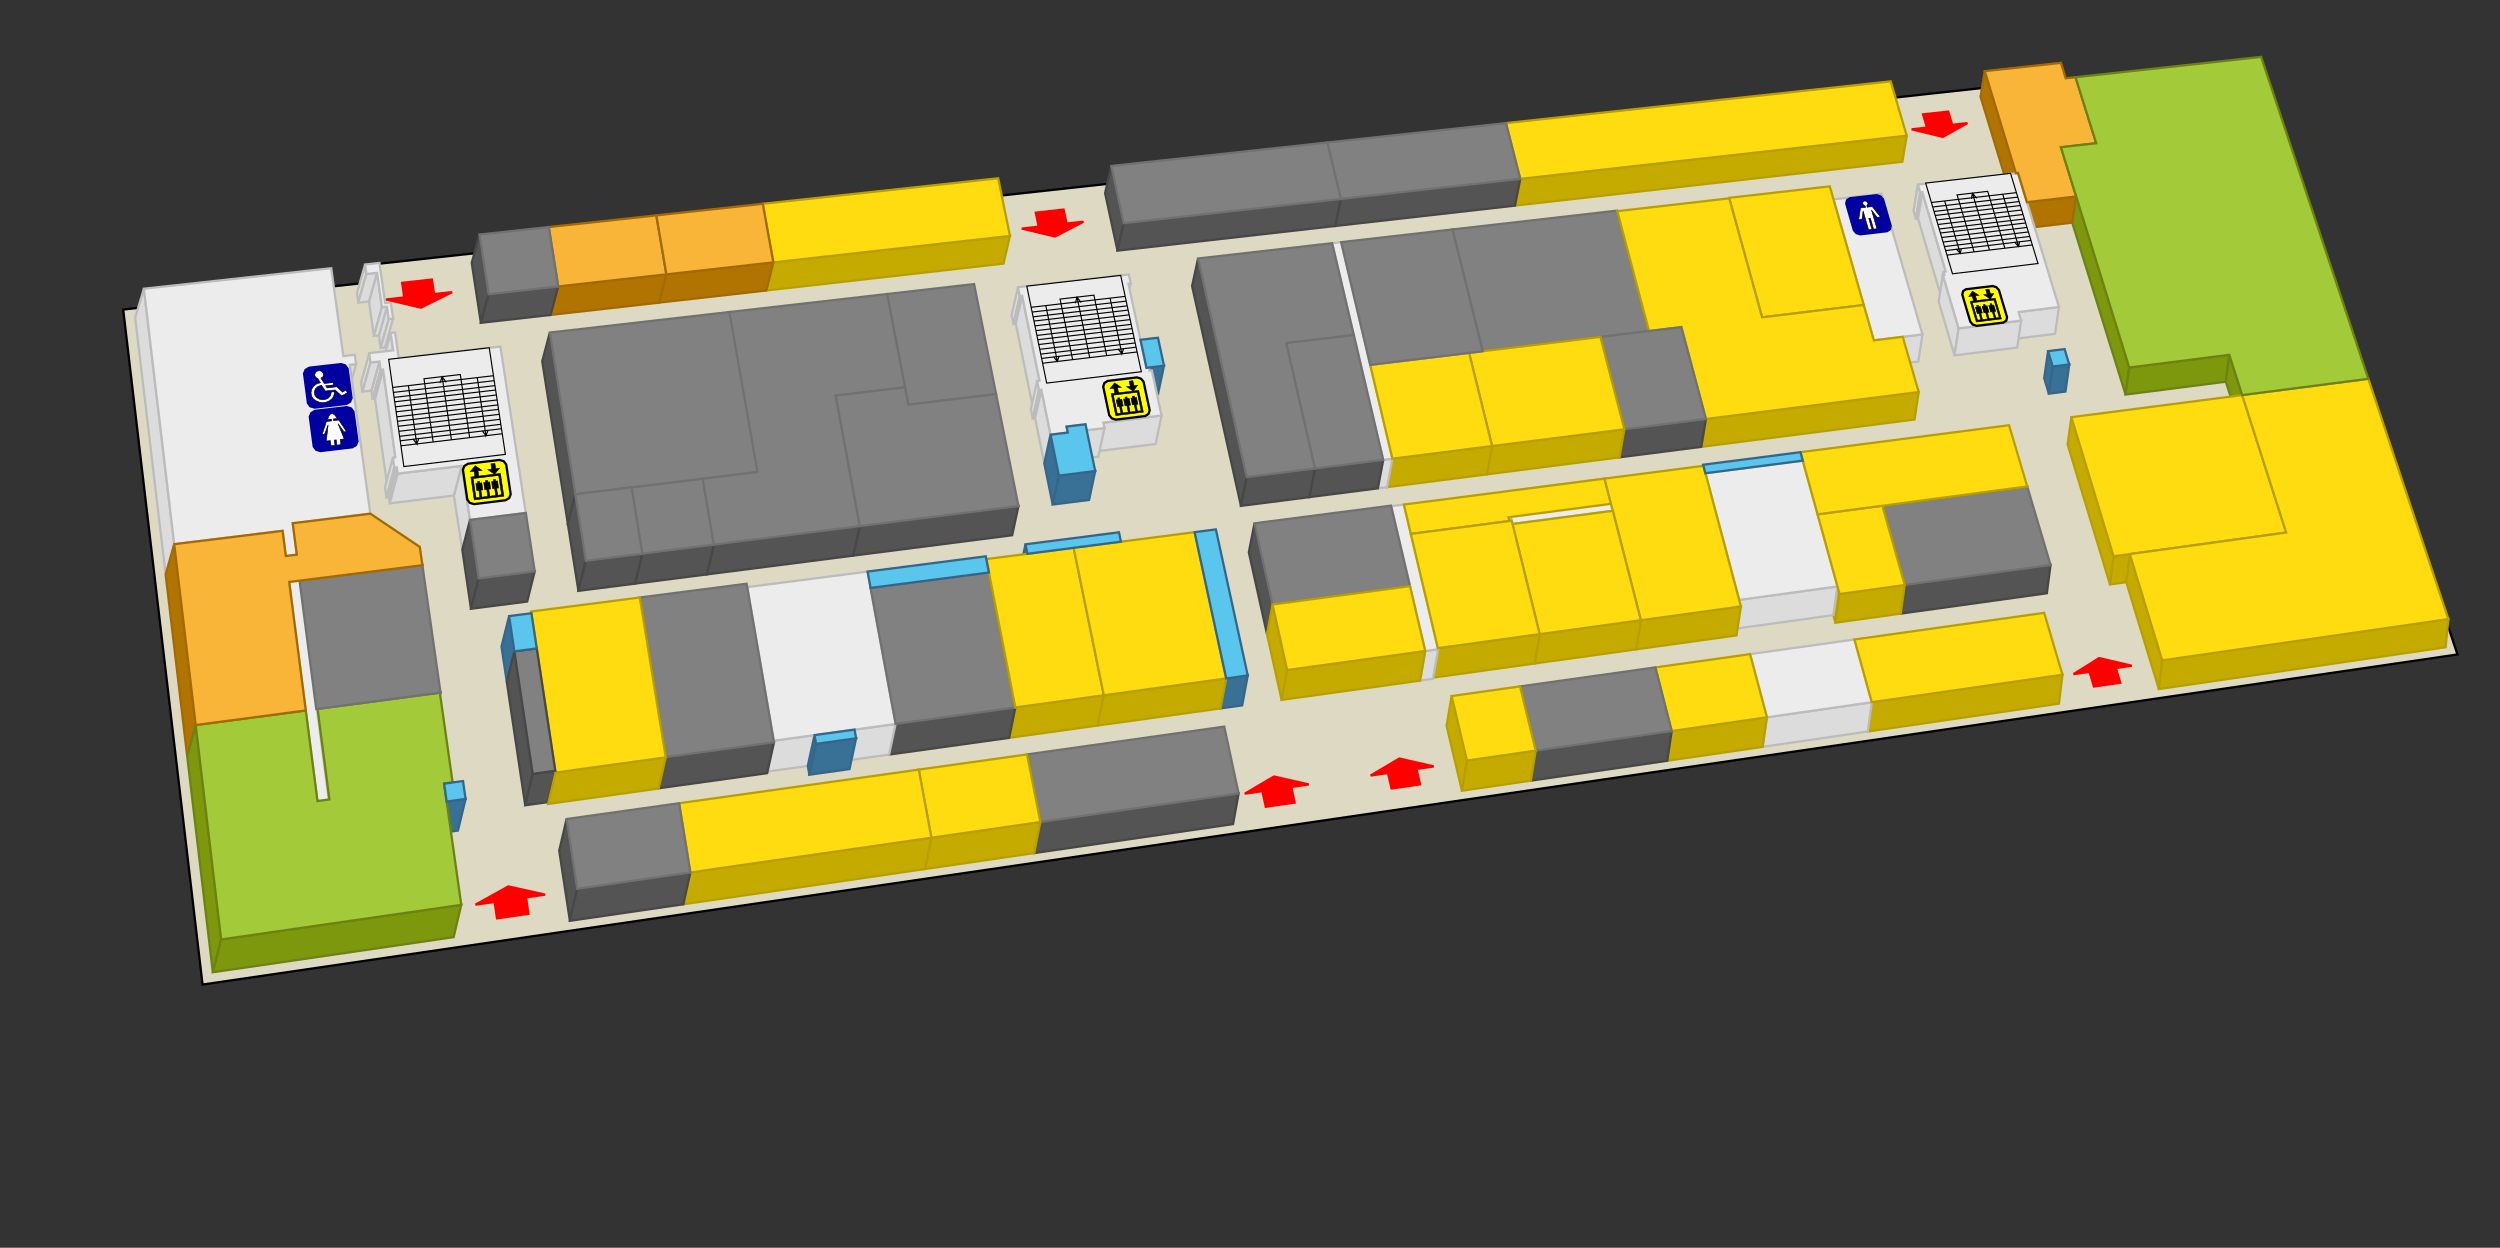 ﻿<?xml version="1.0" encoding="UTF-8" standalone="no"?>
<svg
   version="1.1"
   id="mall-ground"
   x="0px"
   y="0px"
   width="1090px"
   height="544px"
   viewBox="0 0 1090 544"
   enable-background="new 0 0 1060 500"
   xml:space="preserve"
   sodipodi:docname="extreme-ground_floor.svg"
   inkscape:version="1.2.1 (9c6d41e410, 2022-07-14)"
   xmlns:inkscape="http://www.inkscape.org/namespaces/inkscape"
   xmlns:sodipodi="http://sodipodi.sourceforge.net/DTD/sodipodi-0.dtd"
   xmlns="http://www.w3.org/2000/svg"
   xmlns:svg="http://www.w3.org/2000/svg"><rect x="0" y="0" width="1090" height="544" fill="#333333" stroke="none"/><defs
   id="defs573" /><sodipodi:namedview
   id="namedview571"
   pagecolor="#ffffff"
   bordercolor="#000000"
   borderopacity="0.25"
   inkscape:showpageshadow="2"
   inkscape:pageopacity="0.0"
   inkscape:pagecheckerboard="0"
   inkscape:deskcolor="#d1d1d1"
   showgrid="false"
   inkscape:zoom="1.01"
   inkscape:cx="183.66337"
   inkscape:cy="198.0198"
   inkscape:window-width="1920"
   inkscape:window-height="1009"
   inkscape:window-x="-8"
   inkscape:window-y="-8"
   inkscape:window-maximized="1"
   inkscape:current-layer="mall-ground" />
<g
   id="base-ground-group"
   style="display:inline">
 <polygon
   id="1st_layout"
   fill="#ded9c3"
   points="88.314,429.263 1071.46,285.345 986.829,31.823 902.039,41.195 899.924,34.454 159.189,115.644 160.259,123.189 53.715,134.966"
   stroke="black"
   inkscape:label="1st_layout" />   
</g>
<g
   id="base-ground-height"
   style="display:inline">
 <polygon
   id="19672"
   fill="#b17400"
   points="865.369,31.012 878.947,75.537 877.165,86.919 863.519,42.164 "
   stroke="#a36a00"
   inkscape:label="19672" />   
 <polygon
   id="19704"
   fill="#545454"
   points="484.540,72.361 489.927,97.324 487.233,109.287 481.819,84.189 "
   stroke="#474747"
   inkscape:label="19704" />   
 <polygon
   id="19684"
   fill="#545454"
   points="209.088,102.268 213.049,128.279 209.656,140.749 205.674,114.593 "
   stroke="#474747"
   inkscape:label="19684" />   
 <polygon
   id="19607"
   fill="#dcdcdc"
   points="159.167,115.329 159.749,119.469 156.209,131.951 155.624,127.788 "
   stroke="#bcbcbc"
   inkscape:label="19607" />   
 <polygon
   id="19573"
   fill="#dcdcdc"
   points="62.74,125.888 75.961,237.260 72.228,250.538 58.939,138.523 "
   stroke="#bcbcbc"
   inkscape:label="19573" />   
 <polygon
   id="19609"
   fill="#dcdcdc"
   points="164.403,118.957 166.529,133.964 163.013,146.523 160.875,131.431 "
   stroke="#bcbcbc"
   inkscape:label="19609" />   
 <polygon
   id="19608"
   fill="#dcdcdc"
   points="159.749,119.469 164.403,118.957 160.875,131.431 156.209,131.951 "
   stroke="#bcbcbc"
   inkscape:label="19608" />   
 <polygon
   id="19675"
   fill="#c5ab00"
   points="662.824,77.993 831.331,59.154 829.427,70.501 660.540,89.644 "
   stroke="#b89f00"
   inkscape:label="19675" />   
 <polygon
   id="19676"
   fill="#545454"
   points="584.578,86.741 662.824,77.993 660.540,89.644 582.111,98.533 "
   stroke="#474747"
   inkscape:label="19676" />   
 <polygon
   id="19703"
   fill="#545454"
   points="489.927,97.324 584.578,86.741 582.111,98.533 487.233,109.287 "
   stroke="#474747"
   inkscape:label="19703" />   
 <polygon
   id="19680"
   fill="#c5ab00"
   points="337.180,114.401 440.336,102.868 437.521,114.922 334.106,126.643 "
   stroke="#b89f00"
   inkscape:label="19680" />   
 <polygon
   id="19669"
   fill="#b17400"
   points="290.545,119.615 337.180,114.401 334.106,126.643 287.353,131.943 "
   stroke="#a36a00"
   inkscape:label="19669" />   
 <polygon
   id="19668"
   fill="#b17400"
   points="243.369,124.889 290.545,119.615 287.353,131.943 240.054,137.304 "
   stroke="#a36a00"
   inkscape:label="19668" />   
 <polygon
   id="19683"
   fill="#545454"
   points="213.049,128.279 243.369,124.889 240.054,137.304 209.656,140.749 "
   stroke="#474747"
   inkscape:label="19683" />   
 <polygon
   id="19611"
   fill="#dcdcdc"
   points="168.707,133.721 169.475,139.125 165.969,151.710 165.196,146.275 "
   stroke="#bcbcbc"
   inkscape:label="19611" />   
 <polygon
   id="19610"
   fill="#dcdcdc"
   points="166.529,133.964 168.707,133.721 165.196,146.275 163.013,146.523 "
   stroke="#bcbcbc"
   inkscape:label="19610" />   
 <polygon
   id="19606"
   fill="#dcdcdc"
   points="169.475,139.125 171.384,138.910 167.882,151.492 165.969,151.710 "
   stroke="#bcbcbc"
   inkscape:label="19606" />   
 <polygon
   id="19574"
   fill="#dcdcdc"
   points="170.332,145.148 171.417,152.784 167.921,165.447 166.830,157.768 "
   stroke="#bcbcbc"
   inkscape:label="19574" />   
 <polygon
   id="19687"
   fill="#7d980d"
   points="898.562,64.199 928.350,160.228 926.753,172.026 896.815,75.495 "
   stroke="#6c8212"
   inkscape:label="19687" />   
 <polygon
   id="19688"
   fill="#c5ab00"
   points="753.884,86.26 768.260,138.356 766.271,150.221 751.822,97.849 "
   stroke="#b89f00"
   inkscape:label="19688" />   
 <polygon
   id="19690"
   fill="#545454"
   points="584.749,105.576 597.411,159.071 595.022,171.259 582.294,117.475 "
   stroke="#474747"
   inkscape:label="19690" />   
 <polygon
   id="19586"
   fill="#dcdcdc"
   points="580.803,106.027 603.077,200.493 600.729,212.913 578.339,117.932 "
   stroke="#bcbcbc"
   inkscape:label="19586" />   
 <polygon
   id="19682"
   fill="#545454"
   points="522.358,112.702 543.551,208.031 541.057,220.567 519.754,124.715 "
   stroke="#474747"
   inkscape:label="19682" />   
 <polygon
   id="19641"
   fill="#545454"
   points="386.772,128.188 395.999,176.451 393.109,188.982 383.833,140.451 "
   stroke="#474747"
   inkscape:label="19641" />   
 <polygon
   id="19693"
   fill="#545454"
   points="317.482,136.102 329.703,205.791 326.652,218.574 314.367,148.493 "
   stroke="#474747"
   inkscape:label="19693" />   
 <polygon
   id="19635"
   fill="#545454"
   points="239.729,144.982 250.847,215.491 247.589,228.427 236.413,157.517 "
   stroke="#474747"
   inkscape:label="19635" />   
 <polygon
   id="19575"
   fill="#dcdcdc"
   points="160.986,153.975 161.556,158.053 158.035,170.758 157.462,166.658 "
   stroke="#bcbcbc"
   inkscape:label="19575" />   
 <polygon
   id="19678"
   fill="#c5ab00"
   points="705.140,92.055 718.972,144.332 716.870,156.290 702.967,103.734 "
   stroke="#b89f00"
   inkscape:label="19678" />   
 <polygon
   id="19591"
   fill="#dcdcdc"
   points="443.851,125.199 444.650,129.115 441.860,141.314 441.057,137.377 "
   stroke="#bcbcbc"
   inkscape:label="19591" />   
 <polygon
   id="19673"
   fill="#b17400"
   points="878.947,75.537 879.860,75.432 878.080,86.813 877.165,86.919 "
   stroke="#a36a00"
   inkscape:label="19673" />   
 <polygon
   id="19674"
   fill="#b17400"
   points="879.860,75.432 883.745,88.163 881.984,99.61 878.080,86.813 "
   stroke="#a36a00"
   inkscape:label="19674" />   
 <polygon
   id="19601"
   fill="#dcdcdc"
   points="836.182,80.442 837.205,83.909 835.335,95.387 834.307,91.901 "
   stroke="#bcbcbc"
   inkscape:label="19601" />   
 <polygon
   id="19577"
   fill="#dcdcdc"
   points="165.425,157.609 165.932,161.212 162.424,173.930 161.914,170.307 "
   stroke="#bcbcbc"
   inkscape:label="19577" />   
 <polygon
   id="19576"
   fill="#dcdcdc"
   points="161.556,158.053 165.425,157.609 161.914,170.307 158.035,170.758 "
   stroke="#bcbcbc"
   inkscape:label="19576" />   
 <polygon
   id="19572"
   fill="#dcdcdc"
   points="152.528,159.088 155.257,158.775 151.719,171.493 148.982,171.811 "
   stroke="#bcbcbc"
   inkscape:label="19572" />   
 <polygon
   id="19598"
   fill="#dcdcdc"
   points="799.393,86.911 816.992,148.404 815.126,160.268 797.438,98.45 "
   stroke="#bcbcbc"
   inkscape:label="19598" />   
 <polygon
   id="19602"
   fill="#dcdcdc"
   points="837.205,83.909 838.129,83.803 836.260,95.279 835.335,95.387 "
   stroke="#bcbcbc"
   inkscape:label="19602" />   
 <polygon
   id="19603"
   fill="#dcdcdc"
   points="838.129,83.803 848.327,118.354 846.510,130.011 836.260,95.279 "
   stroke="#bcbcbc"
   inkscape:label="19603" />   
 <polygon
   id="19590"
   fill="#dcdcdc"
   points="491.980,123.664 492.993,123.548 490.322,135.657 489.307,135.776 "
   stroke="#bcbcbc"
   inkscape:label="19590" />   
 <polygon
   id="19592"
   fill="#dcdcdc"
   points="444.650,129.115 445.675,128.997 442.887,141.194 441.860,141.314 "
   stroke="#bcbcbc"
   inkscape:label="19592" />   
 <polygon
   id="19593"
   fill="#dcdcdc"
   points="445.675,128.997 453.227,165.958 450.479,178.359 442.887,141.194 "
   stroke="#bcbcbc"
   inkscape:label="19593" />   
 <polygon
   id="19579"
   fill="#dcdcdc"
   points="166.998,161.089 172.396,199.387 168.918,212.322 163.492,173.806 "
   stroke="#bcbcbc"
   inkscape:label="19579" />   
 <polygon
   id="19578"
   fill="#dcdcdc"
   points="165.932,161.212 166.998,161.089 163.492,173.806 162.424,173.930 "
   stroke="#bcbcbc"
   inkscape:label="19578" />   
 <polygon
   id="19671"
   fill="#b17400"
   points="883.745,88.163 905.220,85.663 903.506,97.07 881.984,99.61 "
   stroke="#a36a00"
   inkscape:label="19671" />   
 <polygon
   id="19711"
   fill="#397096"
   points="497.244,148.153 499.869,160.365 497.236,172.677 494.598,160.398 "
   stroke="#34668a"
   inkscape:label="19711" />   
 <polygon
   id="19604"
   fill="#dcdcdc"
   points="847.397,118.465 847.787,119.788 845.970,131.454 845.578,130.124 "
   stroke="#bcbcbc"
   inkscape:label="19604" />   
 <polygon
   id="19580"
   fill="#dcdcdc"
   points="171.322,199.515 171.942,203.920 168.465,216.883 167.842,212.453 "
   stroke="#bcbcbc"
   inkscape:label="19580" />   
 <polygon
   id="19710"
   fill="#397096"
   points="499.869,160.365 507.505,159.449 504.891,171.747 497.236,172.677 "
   stroke="#34668a"
   inkscape:label="19710" />   
 <polygon
   id="19594"
   fill="#dcdcdc"
   points="452.195,166.081 453.009,170.072 450.263,182.497 449.444,178.485 "
   stroke="#bcbcbc"
   inkscape:label="19594" />   
 <polygon
   id="19605"
   fill="#dcdcdc"
   points="847.088,119.872 853.951,143.152 852.167,154.942 845.270,131.539 "
   stroke="#bcbcbc"
   inkscape:label="19605" />   
 <polygon
   id="19595"
   fill="#dcdcdc"
   points="453.009,170.072 454.042,169.948 451.298,182.371 450.263,182.497 "
   stroke="#bcbcbc"
   inkscape:label="19595" />   
 <polygon
   id="19596"
   fill="#dcdcdc"
   points="454.042,169.948 458.042,189.519 455.319,202.051 451.298,182.371 "
   stroke="#bcbcbc"
   inkscape:label="19596" />   
 <polygon
   id="19582"
   fill="#dcdcdc"
   points="173.016,203.791 173.396,206.486 169.924,219.462 169.542,216.752 "
   stroke="#bcbcbc"
   inkscape:label="19582" />   
 <polygon
   id="19581"
   fill="#dcdcdc"
   points="171.942,203.920 173.016,203.791 169.542,216.752 168.465,216.883 "
   stroke="#bcbcbc"
   inkscape:label="19581" />   
 <polygon
   id="19584"
   fill="#dcdcdc"
   points="201.279,203.118 204.943,226.659 201.565,239.716 197.882,216.041 "
   stroke="#bcbcbc"
   inkscape:label="19584" />   
 <polygon
   id="19583"
   fill="#dcdcdc"
   points="173.396,206.486 201.279,203.118 197.882,216.041 169.924,219.462 "
   stroke="#bcbcbc"
   inkscape:label="19583" />   
 <polygon
   id="19679"
   fill="#c5ab00"
   points="718.972,144.332 733.056,142.624 730.986,154.556 716.870,156.290 "
   stroke="#b89f00"
   inkscape:label="19679" />   
 <polygon
   id="19700"
   fill="#545454"
   points="646.437,153.126 718.972,144.332 716.870,156.290 644.165,165.222 "
   stroke="#474747"
   inkscape:label="19700" />   
 <polygon
   id="19689"
   fill="#545454"
   points="597.411,159.071 646.437,153.126 644.165,165.222 595.022,171.259 "
   stroke="#474747"
   inkscape:label="19689" />   
 <polygon
   id="19702"
   fill="#c5ab00"
   points="597.411,159.071 607.095,199.984 604.756,212.396 595.022,171.259 "
   stroke="#b89f00"
   inkscape:label="19702" />   
 <polygon
   id="19587"
   fill="#dcdcdc"
   points="473.269,184.984 473.809,187.581 471.126,200.082 470.583,197.471 "
   stroke="#bcbcbc"
   inkscape:label="19587" />   
 <polygon
   id="19589"
   fill="#dcdcdc"
   points="481.046,184.271 506.440,181.156 503.836,193.581 478.379,196.744 "
   stroke="#bcbcbc"
   inkscape:label="19589" />   
 <polygon
   id="19600"
   fill="#dcdcdc"
   points="880.091,136.019 897.690,133.859 896.000,145.545 878.362,147.738 "
   stroke="#bcbcbc"
   inkscape:label="19600" />   
 <polygon
   id="19588"
   fill="#dcdcdc"
   points="473.809,187.581 481.540,186.630 478.876,199.117 471.126,200.082 "
   stroke="#bcbcbc"
   inkscape:label="19588" />   
 <polygon
   id="19719"
   fill="#397096"
   points="458.042,189.519 461.685,207.352 458.982,219.984 455.319,202.051 "
   stroke="#34668a"
   inkscape:label="19719" />   
 <polygon
   id="19634"
   fill="#545454"
   points="250.847,215.491 330.236,205.725 327.187,218.507 247.589,228.427 "
   stroke="#474747"
   inkscape:label="19634" />   
 <polygon
   id="19638"
   fill="#545454"
   points="250.847,215.491 255.424,244.519 252.190,257.621 247.589,228.427 "
   stroke="#474747"
   inkscape:label="19638" />   
 <polygon
   id="19623"
   fill="#b17400"
   points="75.961,237.260 85.322,316.118 81.639,329.860 72.228,250.538 "
   stroke="#a36a00"
   inkscape:label="19623" />   
 <polygon
   id="19599"
   fill="#dcdcdc"
   points="853.951,143.152 881.227,139.790 879.504,151.529 852.167,154.942 "
   stroke="#bcbcbc"
   inkscape:label="19599" />   
 <polygon
   id="19597"
   fill="#dcdcdc"
   points="816.992,148.404 838.201,145.788 836.382,157.612 815.126,160.268 "
   stroke="#bcbcbc"
   inkscape:label="19597" />   
 <polygon
   id="19614"
   fill="#545454"
   points="204.943,226.659 208.706,252.215 205.348,265.420 201.565,239.716 "
   stroke="#474747"
   inkscape:label="19614" />   
 <polygon
   id="19709"
   fill="#397096"
   points="892.960,153.103 894.989,159.805 893.315,171.640 891.275,164.903 "
   stroke="#34668a"
   inkscape:label="19709" />   
 <polygon
   id="19718"
   fill="#397096"
   points="461.685,207.352 477.508,205.371 474.844,217.971 458.982,219.984 "
   stroke="#34668a"
   inkscape:label="19718" />   
 <polygon
   id="19622"
   fill="#b17400"
   points="126.083,253.727 184.166,246.422 180.738,259.622 122.496,267.043 "
   stroke="#a36a00"
   inkscape:label="19622" />   
 <polygon
   id="19625"
   fill="#545454"
   points="130.603,253.159 137.892,309.144 134.356,322.779 127.028,266.465 "
   stroke="#474747"
   inkscape:label="19625" />   
 <polygon
   id="19566"
   fill="#dcdcdc"
   points="126.083,253.727 138.459,349.524 134.939,363.404 122.496,267.043 "
   stroke="#bcbcbc"
   inkscape:label="19566" />   
 <polygon
   id="19708"
   fill="#397096"
   points="894.989,159.805 902.197,158.895 900.539,170.717 893.315,171.640 "
   stroke="#34668a"
   inkscape:label="19708" />   
 <polygon
   id="19677"
   fill="#c5ab00"
   points="743.782,182.674 836.547,170.926 834.745,182.895 741.768,194.821 "
   stroke="#b89f00"
   inkscape:label="19677" />   
 <polygon
   id="19698"
   fill="#545454"
   points="708.225,187.177 743.782,182.674 741.768,194.821 706.128,199.393 "
   stroke="#474747"
   inkscape:label="19698" />   
 <polygon
   id="19699"
   fill="#c5ab00"
   points="650.547,194.481 708.225,187.177 706.128,199.393 648.313,206.809 "
   stroke="#b89f00"
   inkscape:label="19699" />   
 <polygon
   id="19701"
   fill="#c5ab00"
   points="607.095,199.984 650.547,194.481 648.313,206.809 604.756,212.396 "
   stroke="#b89f00"
   inkscape:label="19701" />   
 <polygon
   id="19585"
   fill="#dcdcdc"
   points="603.077,200.493 607.095,199.984 604.756,212.396 600.729,212.913 "
   stroke="#bcbcbc"
   inkscape:label="19585" />   
 <polygon
   id="19691"
   fill="#545454"
   points="573.300,204.264 603.077,200.493 600.729,212.913 570.879,216.742 "
   stroke="#474747"
   inkscape:label="19691" />   
 <polygon
   id="19681"
   fill="#545454"
   points="543.551,208.031 573.300,204.264 570.879,216.742 541.057,220.567 "
   stroke="#474747"
   inkscape:label="19681" />   
 <polygon
   id="19658"
   fill="#545454"
   points="374.876,229.392 444.043,220.633 441.300,233.363 371.957,242.258 "
   stroke="#474747"
   inkscape:label="19658" />   
 <polygon
   id="19692"
   fill="#545454"
   points="311.265,237.447 374.876,229.392 371.957,242.258 308.180,250.439 "
   stroke="#474747"
   inkscape:label="19692" />   
 <polygon
   id="19670"
   fill="#545454"
   points="280.033,241.403 311.265,237.447 308.180,250.439 276.866,254.456 "
   stroke="#474747"
   inkscape:label="19670" />   
 <polygon
   id="19637"
   fill="#545454"
   points="255.424,244.519 280.033,241.403 276.866,254.456 252.190,257.621 "
   stroke="#474747"
   inkscape:label="19637" />   
 <polygon
   id="19685"
   fill="#7d980d"
   points="928.350,160.228 971.971,154.699 970.469,166.413 926.753,172.026 "
   stroke="#6c8212"
   inkscape:label="19685" />   
 <polygon
   id="19686"
   fill="#7d980d"
   points="971.971,154.699 977.595,172.258 976.121,184.065 970.469,166.413 "
   stroke="#6c8212"
   inkscape:label="19686" />   
 <polygon
   id="19613"
   fill="#545454"
   points="208.706,252.215 233.139,249.115 229.847,262.272 205.348,265.420 "
   stroke="#474747"
   inkscape:label="19613" />   
 <polygon
   id="19715"
   fill="#397096"
   points="447.112,237.326 447.936,241.449 445.215,254.297 444.387,250.151 "
   stroke="#34668a"
   inkscape:label="19715" />   
 <polygon
   id="19647"
   fill="#545454"
   points="278.957,260.505 290.253,330.125 287.151,343.697 275.795,273.674 "
   stroke="#474747"
   inkscape:label="19647" />   
 <polygon
   id="19645"
   fill="#c5ab00"
   points="231.575,266.617 242.229,336.832 238.997,350.506 228.285,279.879 "
   stroke="#b89f00"
   inkscape:label="19645" />   
 <polygon
   id="19712"
   fill="#397096"
   points="221.975,268.622 224.273,283.987 220.971,297.363 218.660,281.909 "
   stroke="#34668a"
   inkscape:label="19712" />   
 <polygon
   id="19713"
   fill="#397096"
   points="378.254,249.205 379.567,256.327 376.673,269.347 375.353,262.184 "
   stroke="#34668a"
   inkscape:label="19713" />   
 <polygon
   id="19568"
   fill="#dcdcdc"
   points="325.781,255.982 337.340,322.951 334.364,336.421 322.744,269.066 "
   stroke="#bcbcbc"
   inkscape:label="19568" />   
 <polygon
   id="19631"
   fill="#c5ab00"
   points="903.131,181.881 921.520,242.544 919.978,254.819 901.494,193.831 "
   stroke="#b89f00"
   inkscape:label="19631" />   
 <polygon
   id="19640"
   fill="#c5ab00"
   points="784.982,197.148 792.463,224.244 790.597,236.571 783.078,209.329 "
   stroke="#b89f00"
   inkscape:label="19640" />   
 <polygon
   id="19707"
   fill="#397096"
   points="742.575,202.628 743.564,206.340 741.567,218.624 740.573,214.891 "
   stroke="#34668a"
   inkscape:label="19707" />   
 <polygon
   id="19626"
   fill="#545454"
   points="546.968,228.152 554.832,263.562 552.401,276.410 544.495,240.801 "
   stroke="#474747"
   inkscape:label="19626" />   
 <polygon
   id="19618"
   fill="#c5ab00"
   points="699.570,208.669 715.413,270.417 713.393,283.107 697.467,221.020 "
   stroke="#b89f00"
   inkscape:label="19618" />   
 <polygon
   id="19569"
   fill="#dcdcdc"
   points="655.952,214.308 659.442,228.454 657.253,240.967 653.745,226.744 "
   stroke="#bcbcbc"
   inkscape:label="19569" />   
 <polygon
   id="19629"
   fill="#c5ab00"
   points="612.089,219.979 615.123,232.794 612.826,245.387 609.776,232.502 "
   stroke="#b89f00"
   inkscape:label="19629" />   
 <polygon
   id="19564"
   fill="#dcdcdc"
   points="606.538,220.697 621.411,283.851 619.164,296.736 604.212,233.230 "
   stroke="#bcbcbc"
   inkscape:label="19564" />   
 <polygon
   id="19714"
   fill="#397096"
   points="447.936,241.449 488.723,236.174 486.105,248.942 445.215,254.297 "
   stroke="#34668a"
   inkscape:label="19714" />   
 <polygon
   id="19666"
   fill="#c5ab00"
   points="468.119,238.839 481.258,303.142 478.659,316.314 465.449,251.647 "
   stroke="#b89f00"
   inkscape:label="19666" />   
 <polygon
   id="19664"
   fill="#c5ab00"
   points="430.023,243.765 442.688,308.447 439.989,321.700 427.256,256.649 "
   stroke="#b89f00"
   inkscape:label="19664" />   
 <polygon
   id="19571"
   fill="#dcdcdc"
   points="743.564,206.340 758.275,261.560 756.354,274.146 741.567,218.624 "
   stroke="#bcbcbc"
   inkscape:label="19571" />   
 <polygon
   id="19662"
   fill="#545454"
   points="379.567,256.327 390.496,315.634 387.661,328.994 376.673,269.347 "
   stroke="#474747"
   inkscape:label="19662" />   
 <polygon
   id="19628"
   fill="#c5ab00"
   points="657.684,225.511 702.391,219.665 700.303,232.076 655.488,238.010 "
   stroke="#b89f00"
   inkscape:label="19628" />   
 <polygon
   id="19627"
   fill="#c5ab00"
   points="615.123,232.794 658.091,227.166 655.898,239.674 612.826,245.387 "
   stroke="#b89f00"
   inkscape:label="19627" />   
 <polygon
   id="19633"
   fill="#c5ab00"
   points="615.123,232.794 626.913,282.592 624.679,295.463 612.826,245.387 "
   stroke="#b89f00"
   inkscape:label="19633" />   
 <polygon
   id="19643"
   fill="#545454"
   points="224.273,283.987 232.265,337.413 229.006,351.102 220.971,297.363 "
   stroke="#474747"
   inkscape:label="19643" />   
 <polygon
   id="19616"
   fill="#c5ab00"
   points="659.442,228.454 671.291,276.487 669.165,289.267 657.253,240.967 "
   stroke="#b89f00"
   inkscape:label="19616" />   
 <polygon
   id="19624"
   fill="#545454"
   points="137.892,309.144 192.056,301.959 188.670,315.483 134.356,322.779 "
   stroke="#474747"
   inkscape:label="19624" />   
 <polygon
   id="19696"
   fill="#7d980d"
   points="138.461,309.068 143.606,348.548 140.101,362.416 134.928,322.702 "
   stroke="#6c8212"
   inkscape:label="19696" />   
 <polygon
   id="19697"
   fill="#7d980d"
   points="85.322,316.118 96.418,409.596 92.796,423.900 81.639,329.860 "
   stroke="#6c8212"
   inkscape:label="19697" />   
 <polygon
   id="19639"
   fill="#c5ab00"
   points="792.463,224.244 883.867,212.096 882.210,224.242 790.597,236.571 "
   stroke="#b89f00"
   inkscape:label="19639" />   
 <polygon
   id="19620"
   fill="#c5ab00"
   points="792.463,224.244 802.054,258.987 800.239,271.504 790.597,236.571 "
   stroke="#b89f00"
   inkscape:label="19620" />   
 <polygon
   id="19656"
   fill="#c5ab00"
   points="554.832,263.562 561.179,292.141 558.782,305.150 552.401,276.410 "
   stroke="#b89f00"
   inkscape:label="19656" />   
 <polygon
   id="19570"
   fill="#dcdcdc"
   points="758.275,261.560 801.141,255.679 799.321,268.178 756.354,274.146 "
   stroke="#bcbcbc"
   inkscape:label="19570" />   
 <polygon
   id="19695"
   fill="#7d980d"
   points="193.644,341.667 197.334,341.160 193.978,354.915 190.277,355.431 "
   stroke="#6c8212"
   inkscape:label="19695" />   
 <polygon
   id="19706"
   fill="#397096"
   points="193.644,341.667 194.747,349.480 191.387,363.289 190.277,355.431 "
   stroke="#34668a"
   inkscape:label="19706" />   
 <polygon
   id="19565"
   fill="#dcdcdc"
   points="138.459,349.524 143.352,348.851 139.845,362.721 134.939,363.404 "
   stroke="#bcbcbc"
   inkscape:label="19565" />   
 <polygon
   id="19617"
   fill="#c5ab00"
   points="715.413,270.417 759.035,264.415 757.119,277.017 713.393,283.107 "
   stroke="#b89f00"
   inkscape:label="19617" />   
 <polygon
   id="19615"
   fill="#c5ab00"
   points="671.291,276.487 715.413,270.417 713.393,283.107 669.165,289.267 "
   stroke="#b89f00"
   inkscape:label="19615" />   
 <polygon
   id="19632"
   fill="#c5ab00"
   points="626.913,282.592 671.291,276.487 669.165,289.267 624.679,295.463 "
   stroke="#b89f00"
   inkscape:label="19632" />   
 <polygon
   id="19663"
   fill="#c5ab00"
   points="442.688,308.447 481.258,303.139 478.658,316.311 439.989,321.700 "
   stroke="#b89f00"
   inkscape:label="19663" />   
 <polygon
   id="19630"
   fill="#c5ab00"
   points="921.520,242.544 996.788,232.184 995.413,244.308 919.978,254.819 "
   stroke="#b89f00"
   inkscape:label="19630" />   
 <polygon
   id="19660"
   fill="#c5ab00"
   points="928.597,241.570 942.720,287.914 941.267,300.426 927.071,253.831 "
   stroke="#b89f00"
   inkscape:label="19660" />   
 <polygon
   id="19621"
   fill="#545454"
   points="830.468,255.076 894.030,246.328 892.426,258.658 828.719,267.536 "
   stroke="#474747"
   inkscape:label="19621" />   
 <polygon
   id="19619"
   fill="#c5ab00"
   points="802.054,258.987 830.468,255.076 828.719,267.536 800.239,271.504 "
   stroke="#b89f00"
   inkscape:label="19619" />   
 <polygon
   id="19563"
   fill="#dcdcdc"
   points="621.411,283.851 627.028,283.078 624.794,295.951 619.164,296.736 "
   stroke="#bcbcbc"
   inkscape:label="19563" />   
 <polygon
   id="19655"
   fill="#c5ab00"
   points="561.179,292.141 621.411,283.851 619.164,296.736 558.782,305.150 "
   stroke="#b89f00"
   inkscape:label="19655" />   
 <polygon
   id="19720"
   fill="#397096"
   points="534.631,295.795 544.021,294.503 541.581,307.547 532.167,308.858 "
   stroke="#34668a"
   inkscape:label="19720" />   
 <polygon
   id="19665"
   fill="#c5ab00"
   points="481.258,303.142 534.631,295.795 532.167,308.858 478.659,316.314 "
   stroke="#b89f00"
   inkscape:label="19665" />   
 <polygon
   id="19661"
   fill="#545454"
   points="390.496,315.634 442.688,308.450 439.990,321.703 387.661,328.994 "
   stroke="#474747"
   inkscape:label="19661" />   
 <polygon
   id="19567"
   fill="#dcdcdc"
   points="337.340,322.951 390.496,315.634 387.661,328.994 334.364,336.421 "
   stroke="#bcbcbc"
   inkscape:label="19567" />   
 <polygon
   id="19717"
   fill="#397096"
   points="355.135,320.501 355.808,324.311 352.883,337.767 352.207,333.935 "
   stroke="#34668a"
   inkscape:label="19717" />   
 <polygon
   id="19642"
   fill="#545454"
   points="232.265,337.413 242.111,336.058 238.879,349.726 229.006,351.102 "
   stroke="#474747"
   inkscape:label="19642" />   
 <polygon
   id="19646"
   fill="#545454"
   points="290.253,330.125 337.456,323.624 334.481,337.098 287.151,343.697 "
   stroke="#474747"
   inkscape:label="19646" />   
 <polygon
   id="19644"
   fill="#c5ab00"
   points="242.229,336.832 290.267,330.216 287.166,343.789 238.997,350.506 "
   stroke="#b89f00"
   inkscape:label="19644" />   
 <polygon
   id="19716"
   fill="#397096"
   points="355.808,324.311 373.268,321.899 370.390,335.319 352.883,337.767 "
   stroke="#34668a"
   inkscape:label="19716" />   
 <polygon
   id="19705"
   fill="#397096"
   points="194.747,349.480 202.992,348.338 199.654,362.130 191.387,363.289 "
   stroke="#34668a"
   inkscape:label="19705" />   
 <polygon
   id="19649"
   fill="#545454"
   points="247.031,357.090 251.657,387.501 248.472,401.472 243.821,370.880 "
   stroke="#474747"
   inkscape:label="19649" />   
 <polygon
   id="19654"
   fill="#c5ab00"
   points="632.912,303.457 639.581,331.598 637.412,344.744 630.707,316.444 "
   stroke="#b89f00"
   inkscape:label="19654" />   
 <polygon
   id="19694"
   fill="#7d980d"
   points="96.418,409.596 201.106,394.513 197.780,408.591 92.796,423.900 "
   stroke="#6c8212"
   inkscape:label="19694" />   
 <polygon
   id="19659"
   fill="#c5ab00"
   points="942.720,287.914 1067.48,269.934 1066.30,282.189 941.267,300.426 "
   stroke="#b89f00"
   inkscape:label="19659" />   
 <polygon
   id="19652"
   fill="#c5ab00"
   points="816.100,306.161 899.223,294.182 897.672,306.785 814.357,318.936 "
   stroke="#b89f00"
   inkscape:label="19652" />   
 <polygon
   id="19612"
   fill="#dcdcdc"
   points="770.363,312.752 816.100,306.161 814.357,318.936 768.511,325.623 "
   stroke="#bcbcbc"
   inkscape:label="19612" />   
 <polygon
   id="19657"
   fill="#c5ab00"
   points="728.854,318.733 770.363,312.752 768.511,325.623 726.904,331.692 "
   stroke="#b89f00"
   inkscape:label="19657" />   
 <polygon
   id="19636"
   fill="#545454"
   points="669.568,327.277 728.854,318.733 726.904,331.692 667.473,340.360 "
   stroke="#474747"
   inkscape:label="19636" />   
 <polygon
   id="19653"
   fill="#c5ab00"
   points="639.581,331.598 669.568,327.277 667.473,340.360 637.412,344.744 "
   stroke="#b89f00"
   inkscape:label="19653" />   
 <polygon
   id="19667"
   fill="#545454"
   points="453.580,358.403 540.033,345.944 537.614,359.300 450.937,371.942 "
   stroke="#474747"
   inkscape:label="19667" />   
 <polygon
   id="19651"
   fill="#c5ab00"
   points="406.088,365.246 453.580,358.403 450.937,371.942 403.321,378.887 "
   stroke="#b89f00"
   inkscape:label="19651" />   
 <polygon
   id="19650"
   fill="#c5ab00"
   points="300.990,380.392 406.088,365.246 403.321,378.887 297.940,394.257 "
   stroke="#b89f00"
   inkscape:label="19650" />   
 <polygon
   id="19648"
   fill="#545454"
   points="251.657,387.501 300.990,380.392 297.940,394.257 248.472,401.472 "
   stroke="#474747"
   inkscape:label="19648" />   
</g>
<g
   id="base-tech-group"
   style="display:inline">
 <polygon
   id="te1-13"
   fill="#ececec"
   points="853.951,143.152 881.227,139.790 880.091,136.019 897.690,133.859 879.860,75.432 836.182,80.442 837.205,83.909 838.129,83.803 848.327,118.354 847.397,118.465 847.787,119.788 847.088,119.872"
   stroke="#bcbcbc"
   inkscape:label="te1-13" />   
 <polygon
   id="te1-12"
   fill="#ececec"
   points="816.992,148.404 838.201,145.788 820.360,84.5 799.393,86.911"
   stroke="#bcbcbc"
   inkscape:label="te1-12" />   
 <polygon
   id="te1-11"
   fill="#ececec"
   points="458.042,189.519 465.544,188.597 465.008,185.997 473.269,184.984 473.809,187.581 481.540,186.630 481.046,184.271 506.440,181.156 502.210,161.516 501.190,161.639 500.889,160.242 499.869,160.365 491.980,123.664 492.993,123.548 492.157,119.661 443.851,125.199 444.650,129.115 445.675,128.997 453.227,165.958 452.195,166.081 453.009,170.072 454.042,169.948"
   stroke="#bcbcbc"
   inkscape:label="te1-11" />   
 <polygon
   id="te1-10"
   fill="#ececec"
   points="603.077,200.493 607.095,199.984 584.749,105.576 580.803,106.027"
   stroke="#bcbcbc"
   inkscape:label="te1-10" />   
 <polygon
   id="te1-09"
   fill="#ececec"
   points="169.475,139.125 171.384,138.910 170.376,131.846 167.927,132.120 165.444,114.641 159.167,115.329 159.749,119.469 164.403,118.957 166.529,133.964 168.707,133.721"
   stroke="#bcbcbc"
   inkscape:label="te1-09" />   
 <polygon
   id="te1-08"
   fill="#ececec"
   points="204.943,226.659 229.252,223.652 218.172,151.074 173.844,156.157 172.243,144.932 170.332,145.148 171.417,152.784 160.986,153.975 161.556,158.053 165.425,157.609 165.932,161.212 166.998,161.089 172.396,199.387 171.322,199.515 171.942,203.920 173.016,203.791 173.396,206.486 201.279,203.118"
   stroke="#bcbcbc"
   inkscape:label="te1-08" />   
 <polygon
   id="te1-07"
   fill="#ececec"
   points="75.961,237.260 123.204,231.447 124.624,242.434 129.413,241.838 127.626,228.123 161.468,223.970 152.528,159.088 155.257,158.775 154.692,154.694 149.687,155.266 144.427,116.943 62.74,125.888"
   stroke="#bcbcbc"
   inkscape:label="te1-07" />   
 <polygon
   id="te1-06"
   fill="#ececec"
   points="758.275,261.560 801.141,255.679 786.000,200.835 743.564,206.340"
   stroke="#bcbcbc"
   inkscape:label="te1-06" />   
 <polygon
   id="te1-05"
   fill="#ececec"
   points="659.442,228.454 703.174,222.717 699.570,208.669 655.952,214.308"
   stroke="#bcbcbc"
   inkscape:label="te1-05" />   
 <polygon
   id="te1-04"
   fill="#ececec"
   points="621.411,283.851 627.028,283.078 612.089,219.979 606.538,220.697"
   stroke="#bcbcbc"
   inkscape:label="te1-04" />   
 <polygon
   id="te1-03"
   fill="#ececec"
   points="337.340,322.951 390.496,315.634 378.254,249.205 325.781,255.982"
   stroke="#bcbcbc"
   inkscape:label="te1-03" />   
 <polygon
   id="te1-02"
   fill="#ececec"
   points="770.363,312.752 816.100,306.161 808.542,278.805 763.030,285.193"
   stroke="#bcbcbc"
   inkscape:label="te1-02" />   
 <polygon
   id="te1-01"
   fill="#ececec"
   points="138.459,349.524 143.352,348.851 130.883,253.124 126.083,253.727"
   stroke="#bcbcbc"
   inkscape:label="te1-01" />   
</g>
<g
   id="base-navi-group"
   style="display:inline">
 <polygon
   id="entr_06"
   fill="#FF0000"
   points="175.343,123.324 188.308,121.888 189.249,128.243 197.134,127.364 183.520,134.126 168.342,130.572 176.264,129.689"
   stroke="#FF0000"
   inkscape:label="entr_06" />   
 <polygon
   id="entr_05"
   fill="#FF0000"
   points="451.605,92.727 463.714,91.386 465.003,97.485 472.368,96.664 459.985,103.112 445.478,99.661 452.875,98.835"
   stroke="#FF0000"
   inkscape:label="entr_05" />   
 <polygon
   id="entr_04"
   fill="#FF0000"
   points="838.456,49.881 849.417,48.667 851.148,54.414 857.814,53.67 847.065,59.689 833.478,56.382 840.172,55.635"
   stroke="#FF0000"
   inkscape:label="entr_04" />   
 <polygon
   id="entr_03"
   fill="#FF0000"
   points="912.955,299.331 924.424,297.667 922.496,291.266 929.454,290.262 915.221,286.922 904.048,293.930 911.038,292.922"
   stroke="#FF0000"
   inkscape:label="entr_03" />   
 <polygon
   id="entr_01"
   fill="#FF0000"
   points="216.701,400.396 230.399,398.408 229.339,391.262 237.646,390.064 221.658,386.477 207.309,394.443 215.657,393.239"
   stroke="#FF0000"
   inkscape:label="entr_01" />   
 <polygon
   id="entr_02_2"
   fill="#FF0000"
   points="606.717,343.783 619.142,341.980 617.574,335.255 625.111,334.167 610.115,330.718 597.589,338.141 605.162,337.048"
   stroke="#FF0000"
   inkscape:label="entr_02_2" />   
 <polygon
   id="entr_02_1"
   fill="#FF0000"
   points="551.876,351.744 564.476,349.915 562.976,343.131 570.619,342.028 555.485,338.559 542.710,346.058 550.389,344.950"
   stroke="#FF0000"
   inkscape:label="entr_02_1" />   
</g>
<g
   id="base-labels-back-group"
   style="display:inline">
 <polygon
   id="sign_1_3"
   fill="#FFFF00"
   points="861.860,142.063 873.515,140.626 874.762,139.755 875.073,138.276 871.549,126.522 870.409,125.228 868.753,124.716 857.132,126.123 855.882,126.988 855.563,128.461 859.052,140.245 860.196,141.548"
   stroke="#@#@#@"
   inkscape:label="sign_1_3" />   
 <polygon
   id="sign_1_2"
   fill="#FFFF00"
   points="486.504,182.951 499.329,181.379 500.772,180.450 501.258,178.882 498.593,166.451 497.481,165.087 495.731,164.551 482.947,166.090 481.500,167.012 481.006,168.573 483.629,181.038 484.743,182.413"
   stroke="#@#@#@"
   inkscape:label="sign_1_2" />   
 <polygon
   id="sign_1_1"
   fill="#FFFF00"
   points="206.674,219.798 220.429,218.108 222.029,217.132 222.655,215.492 220.689,202.512 219.602,201.090 217.777,200.537 204.071,202.191 202.468,203.160 201.833,204.793 203.750,217.809 204.839,219.242"
   stroke="#@#@#@"
   inkscape:label="sign_1_1" />   
</g>
<g
   id="base-labels-group"
   style="display:inline">
 <polygon
   id="lift_1_3"
   fill="#000000"
   points="861.687,140.390 872.612,139.046 869.918,130.043 867.739,130.309 869.298,127.971 867.844,128.147 867.225,126.076 865.773,126.252 866.392,128.324 864.939,128.500 867.739,130.309 865.558,130.574 865.765,131.267 869.398,130.824 871.675,138.441 870.221,138.619 869.392,135.844 870.118,135.755 869.290,132.986 868.565,133.075 868.358,132.382 867.630,132.470 867.837,133.164 867.111,133.252 867.938,136.022 868.664,135.933 869.492,138.709 867.308,138.977 866.480,136.201 867.209,136.111 866.383,133.341 865.655,133.430 865.448,132.737 864.722,132.825 864.929,133.519 864.200,133.608 865.025,136.379 865.754,136.290 866.581,139.067 864.395,139.335 863.569,136.557 864.299,136.468 863.474,133.697 862.745,133.786 862.539,133.092 861.812,133.180 862.019,133.874 861.289,133.963 862.113,136.736 862.842,136.647 863.668,139.425 862.208,139.604 859.943,131.974 865.764,131.264 865.558,130.574 861.922,131.017 861.305,128.942 862.758,128.765 859.963,126.956 858.395,129.295 859.850,129.118 860.467,131.194 859.011,131.372"
   stroke="#@#@#@"
   inkscape:label="lift_1_3" 
   style="stroke-width:0.25;stroke-dasharray:none"/>   
 <polygon
   id="lift_1_2"
   fill="#000000"
   points="486.482,181.179 498.503,179.709 496.468,170.187 494.070,170.477 495.999,167.995 494.400,168.188 493.933,165.998 492.336,166.190 492.803,168.381 491.205,168.574 494.070,170.477 491.671,170.768 491.827,171.500 495.824,171.016 497.545,179.072 495.944,179.267 495.319,176.332 496.117,176.234 495.492,173.306 494.694,173.403 494.538,172.670 493.737,172.767 493.893,173.500 493.095,173.597 493.719,176.527 494.517,176.429 495.142,179.365 492.739,179.659 492.115,176.722 492.917,176.624 492.294,173.694 491.492,173.792 491.336,173.058 490.538,173.155 490.694,173.889 489.892,173.986 490.514,176.917 491.316,176.820 491.939,179.757 489.534,180.051 488.912,177.113 489.714,177.015 489.093,174.083 488.291,174.181 488.136,173.447 487.336,173.544 487.492,174.278 486.689,174.375 487.309,177.308 488.112,177.210 488.734,180.149 487.127,180.345 485.422,172.274 491.827,171.498 491.671,170.768 487.671,171.252 487.206,169.057 488.806,168.864 485.944,166.961 484.005,169.444 485.606,169.251 486.070,171.446 484.469,171.640"
   stroke="#@#@#@"
   inkscape:label="lift_1_2" 
   style="stroke-width:0.25;stroke-dasharray:none"/>   
 <polygon
   id="lift_1_1"
   fill="#000000"
   points="206.775,217.947 219.667,216.365 218.168,206.423 215.597,206.735 217.823,204.134 216.108,204.342 215.764,202.055 214.052,202.262 214.395,204.549 212.682,204.757 215.597,206.735 213.025,207.047 213.139,207.812 217.425,207.292 218.692,215.703 216.976,215.914 216.515,212.848 217.371,212.744 216.911,209.685 216.056,209.790 215.941,209.024 215.082,209.129 215.197,209.894 214.341,209.998 214.800,213.058 215.656,212.953 216.116,216.019 213.538,216.335 213.080,213.268 213.940,213.163 213.482,210.103 212.623,210.208 212.508,209.442 211.652,209.546 211.766,210.312 210.907,210.417 211.363,213.478 212.223,213.372 212.681,216.440 210.101,216.756 209.645,213.687 210.506,213.582 210.050,210.521 209.190,210.626 209.076,209.860 208.219,209.964 208.333,210.730 207.472,210.835 207.926,213.897 208.787,213.792 209.243,216.861 207.520,217.073 206.271,208.644 213.139,207.809 213.025,207.047 208.735,207.568 208.394,205.276 210.109,205.069 207.198,203.090 204.962,205.692 206.679,205.484 207.019,207.777 205.301,207.985"
   stroke="#@#@#@"
   inkscape:label="lift_1_1" 
   style="stroke-width:0.25;stroke-dasharray:none"/>   
</g>
<g
   id="base-labels-group"
   style="display:inline">
 <polygon
   id="ledder_1_3"
   fill="#ECECEC"
   points="851.279,119.369 888.563,114.892 876.596,75.583 839.585,79.826 851.279,119.369 842.087,88.287 879.157,83.994 879.749,85.94 842.666,90.244 843.245,92.203 880.342,87.887 880.869,89.618 843.760,93.945 844.341,95.907 881.463,91.569 882.057,93.521 844.921,97.871 845.503,99.836 882.652,95.475 883.181,97.215 846.020,101.586 846.603,103.555 883.777,99.172 884.374,101.131 847.185,105.525 847.769,107.498 884.970,103.092 885.501,104.835 848.287,109.252 848.872,111.227 886.099,106.799 880.111,107.511 878.297,105.463 880.111,107.511 880.602,105.189 880.111,107.511 873.193,84.685 847.868,87.618 854.677,110.537 852.866,108.480 854.677,110.537 855.184,108.205 854.677,110.537 860.703,109.820 853.286,84.971 866.636,83.428 874.115,108.224 867.417,109.021 859.968,84.199 859.968,84.199 859.530,86.715 859.968,84.199 861.833,86.448 859.968,84.199 853.286,84.971 853.868,86.923 842.087,88.287"
   stroke="#000000"
   inkscape:label="ledder_1_3" 
   style="stroke-width:0.5;stroke-dasharray:none"/>   
 <polygon
   id="ledder_1_2"
   fill="#ECECEC"
   points="456.349,167.024 497.622,162.067 488.618,120.066 447.686,124.759 456.349,167.024 449.576,133.979 490.582,129.228 491.025,131.295 450.002,136.059 450.429,138.141 491.469,133.364 491.863,135.204 450.808,139.992 451.236,142.077 492.308,137.277 492.752,139.351 451.664,144.165 452.092,146.254 493.198,141.428 493.594,143.277 452.473,148.115 452.902,150.208 494.040,145.357 494.486,147.439 453.332,152.303 453.762,154.400 494.933,149.523 495.330,151.376 454.144,156.265 454.574,158.366 495.778,153.464 489.151,154.252 487.383,152.081 489.151,154.252 489.933,151.778 489.151,154.252 483.987,129.992 455.972,133.238 461.001,157.601 459.237,155.421 461.001,157.601 461.802,155.116 461.001,157.601 467.672,156.808 462.179,130.395 476.947,128.688 482.516,155.041 475.103,155.924 469.571,129.540 469.571,129.540 468.826,132.220 469.571,129.540 471.374,131.924 469.571,129.540 462.179,130.395 462.611,132.469 449.576,133.979"
   stroke="#000000"
   inkscape:label="ledder_1_2" 
   style="stroke-width:0.5;stroke-dasharray:none"/>   
 <polygon
   id="ledder_1_1"
   fill="#ECECEC"
   points="176.089,203.421 220.342,198.092 213.301,151.633 169.466,156.659 176.089,203.421 171.202,168.922 215.147,163.817 215.474,165.974 171.510,171.093 171.818,173.266 215.801,168.133 216.092,170.052 172.091,175.198 172.400,177.375 216.420,172.215 216.748,174.380 172.708,179.554 173.017,181.735 217.077,176.547 217.369,178.477 173.292,183.678 173.602,185.863 217.698,180.648 218.027,182.821 173.912,188.050 174.222,190.240 218.357,184.996 218.650,186.931 174.498,192.187 174.808,194.380 218.980,189.110 211.877,189.957 210.149,187.695 211.877,189.957 212.882,187.370 211.877,189.957 208.080,164.638 178.058,168.125 181.699,193.558 179.975,191.286 181.699,193.558 182.725,190.959 181.699,193.558 188.851,192.705 184.860,165.134 200.684,163.300 204.765,190.806 196.818,191.754 192.781,164.216 192.781,164.216 191.801,167.017 192.781,164.216 194.532,166.699 192.781,164.216 184.860,165.134 185.173,167.299 171.202,168.922"
   stroke="#000000"
   inkscape:label="ledder_1_1" 
   style="stroke-width:0.5;stroke-dasharray:none"/>   
</g>
<g
   id="landmark-map"
   style="display:inline">
 <polygon
   id="a04"
   fill="#818181"
   points="390.496,315.634 442.688,308.450 431.168,249.616 379.567,256.327"
   stroke="#717171"
   inkscape:label="a04" />   
 <polygon
   id="okcoffee"
   fill="#a3ca39"
   points="96.418,409.596 201.106,394.513 193.644,341.667 197.334,341.160 191.773,301.997 138.461,309.068 143.606,348.548 138.425,349.261 133.321,309.750 85.322,316.118"
   stroke="#6c8212"
   inkscape:label="okcoffee" />   
 <polygon
   id="b11"
   fill="#ffdc0f"
   points="615.123,232.794 658.091,227.166 657.684,225.511 702.391,219.665 699.570,208.669 612.089,219.979"
   stroke="#b89f00"
   inkscape:label="b11" />   
 <polygon
   id="b05"
   fill="#818181"
   points="554.832,263.562 614.744,255.541 606.482,220.459 546.968,228.152"
   stroke="#717171"
   inkscape:label="b05" />   
 <polygon
   id="b01"
   fill="#818181"
   points="137.892,309.144 192.056,301.959 184.166,246.422 130.603,253.159"
   stroke="#717171"
   inkscape:label="b01" />   
 <polygon
   id="ofb01"
   fill="#f9b538"
   points="85.322,316.118 133.321,309.750 126.083,253.727 184.166,246.422 183.034,238.456 161.468,223.970 127.626,228.123 129.413,241.838 124.624,242.434 123.204,231.447 75.961,237.260"
   stroke="#a36a00"
   inkscape:label="ofb01" />   
 <polygon
   id="a18"
   fill="#818181"
   points="830.468,255.076 894.030,246.328 883.867,212.096 820.698,220.491"
   stroke="#717171"
   inkscape:label="a18" />   
 <polygon
   id="a16"
   fill="#ffdc0f"
   points="802.054,258.987 830.468,255.076 820.698,220.491 792.463,224.244"
   stroke="#b89f00"
   inkscape:label="a16" />   
 <polygon
   id="a14"
   fill="#ffdc0f"
   points="715.413,270.417 759.035,264.415 742.699,203.093 699.570,208.669"
   stroke="#b89f00"
   inkscape:label="a14" />   
 <polygon
   id="a12"
   fill="#ffdc0f"
   points="671.291,276.487 715.413,270.417 703.174,222.717 659.442,228.454"
   stroke="#b89f00"
   inkscape:label="a12" />   
 <polygon
   id="a10"
   fill="#ffdc0f"
   points="626.913,282.592 671.291,276.487 659.092,227.035 615.123,232.794"
   stroke="#b89f00"
   inkscape:label="a10" />   
 <polygon
   id="a17"
   fill="#ffdc0f"
   points="561.179,292.141 621.411,283.851 614.744,255.541 554.832,263.562"
   stroke="#b89f00"
   inkscape:label="a17" />   
 <polygon
   id="a27"
   fill="#ffdc0f"
   points="921.520,242.544 996.788,232.184 977.595,172.258 903.131,181.881"
   stroke="#b89f00"
   inkscape:label="a27" />   
 <polygon
   id="a06"
   fill="#ffdc0f"
   points="442.688,308.447 481.258,303.139 468.119,238.839 430.023,243.765"
   stroke="#b89f00"
   inkscape:label="a06" />   
 <polygon
   id="b03"
   fill="#818181"
   points="208.706,252.215 233.139,249.115 229.252,223.652 204.943,226.659"
   stroke="#717171"
   inkscape:label="b03" />   
 <polygon
   id="a22"
   fill="#ffdc0f"
   points="942.720,287.914 1067.48,269.934 1032.59,165.152 977.595,172.258 996.788,232.184 928.597,241.570"
   stroke="#b89f00"
   inkscape:label="a22" />   
 <polygon
   id="a25"
   fill="#ffdc0f"
   points="816.100,306.161 899.223,294.182 891.263,267.194 808.542,278.805"
   stroke="#b89f00"
   inkscape:label="a25" />   
 <polygon
   id="a21"
   fill="#ffdc0f"
   points="728.854,318.733 770.363,312.752 763.030,285.193 721.730,290.990"
   stroke="#b89f00"
   inkscape:label="a21" />   
 <polygon
   id="a19"
   fill="#818181"
   points="669.568,327.277 728.854,318.733 721.730,290.990 662.745,299.269"
   stroke="#717171"
   inkscape:label="a19" />   
 <polygon
   id="a15"
   fill="#ffdc0f"
   points="639.581,331.598 669.568,327.277 662.745,299.269 632.912,303.457"
   stroke="#b89f00"
   inkscape:label="a15" />   
 <polygon
   id="a11"
   fill="#818181"
   points="453.580,358.403 540.033,345.944 533.767,316.800 447.800,328.922"
   stroke="#717171"
   inkscape:label="a11" />   
 <polygon
   id="a05"
   fill="#ffdc0f"
   points="406.088,365.246 453.580,358.403 447.800,328.922 400.574,335.548"
   stroke="#b89f00"
   inkscape:label="a05" />   
 <polygon
   id="a07"
   fill="#ffdc0f"
   points="300.990,380.392 406.088,365.246 400.574,335.548 296.076,350.209"
   stroke="#b89f00"
   inkscape:label="a07" />   
 <polygon
   id="a03"
   fill="#818181"
   points="251.657,387.501 300.990,380.392 296.076,350.209 247.031,357.090"
   stroke="#717171"
   inkscape:label="a03" />   
 <polygon
   id="a02"
   fill="#818181"
   points="290.253,330.125 337.456,323.624 325.526,254.499 278.957,260.505"
   stroke="#717171"
   inkscape:label="a02" />   
 <polygon
   id="a01"
   fill="#ffdc0f"
   points="242.229,336.832 290.267,330.216 278.957,260.505 231.575,266.617"
   stroke="#b89f00"
   inkscape:label="a01" />   
 <polygon
   id="a00"
   fill="#818181"
   points="232.265,337.413 242.111,336.058 234.017,282.711 224.273,283.987"
   stroke="#474747"
   inkscape:label="a00" />   
 <polygon
   id="a08"
   fill="#ffdc0f"
   points="481.258,303.142 534.631,295.795 520.844,232.021 468.119,238.839"
   stroke="#b89f00"
   inkscape:label="a08" />   
 <polygon
   id="b04plus"
   fill="#818181"
   points="280.033,241.403 311.265,237.447 306.368,208.661 275.315,212.481"
   stroke="#717171"
   inkscape:label="b04plus" />   
 <polygon
   id="of_v19"
   fill="#f9b538"
   points="883.745,88.163 905.220,85.663 898.562,64.199 913.958,62.452 904.925,33.666 900.654,34.134 898.550,27.409 865.369,31.012 878.947,75.537 879.860,75.432"
   stroke="#a36a00"
   inkscape:label="of_v19" />   
 <polygon
   id="v14"
   fill="#ffdc0f"
   points="662.824,77.993 831.331,59.154 824.337,35.467 656.603,53.679"
   stroke="#b89f00"
   inkscape:label="v14" />   
 <polygon
   id="v10"
   fill="#818181"
   points="584.578,86.741 662.824,77.993 656.603,53.679 578.730,62.134"
   stroke="#717171"
   inkscape:label="v10" />   
 <polygon
   id="v6"
   fill="#818181"
   points="489.927,97.324 584.578,86.741 578.730,62.134 484.540,72.361"
   stroke="#717171"
   inkscape:label="v6" />   
 <polygon
   id="v4"
   fill="#ffdc0f"
   points="337.180,114.401 440.336,102.868 435.197,77.719 332.566,88.862"
   stroke="#b89f00"
   inkscape:label="v4" />   
 <polygon
   id="v2"
   fill="#f9b538"
   points="243.369,124.889 290.545,119.615 286.174,93.899 239.246,98.994"
   stroke="#a36a00"
   inkscape:label="v2" />   
 <polygon
   id="v1"
   fill="#818181"
   points="213.049,128.279 243.369,124.889 239.246,98.994 209.088,102.268"
   stroke="#717171"
   inkscape:label="v1" />   
 <polygon
   id="sportcafe"
   fill="#a3ca39"
   points="928.350,160.228 971.971,154.699 977.595,172.258 1032.59,165.152 985.856,24.804 904.925,33.666 913.958,62.452 898.562,64.199"
   stroke="#6c8212"
   inkscape:label="sportcafe" />   
 <polygon
   id="v18"
   fill="#ffdc0f"
   points="768.260,138.356 812.579,132.983 797.772,81.247 753.884,86.26"
   stroke="#b89f00"
   inkscape:label="v18" />   
 <polygon
   id="v13plus"
   fill="#818181"
   points="646.437,153.126 718.972,144.332 705.081,91.833 633.274,100.034"
   stroke="#717171"
   inkscape:label="v13plus" />   
 <polygon
   id="b15"
   fill="#ffdc0f"
   points="792.463,224.244 883.867,212.096 875.939,185.394 784.982,197.148"
   stroke="#b89f00"
   inkscape:label="b15" />   
 <polygon
   id="v02"
   fill="#f9b538"
   points="290.545,119.615 337.180,114.401 332.566,88.862 286.174,93.899"
   stroke="#a36a00"
   inkscape:label="v02" />   
 <polygon
   id="v09"
   fill="#818181"
   points="395.999,176.451 434.291,171.842 424.700,123.856 386.772,128.188"
   stroke="#717171"
   inkscape:label="v09" />   
 <polygon
   id="v05"
   fill="#818181"
   points="311.265,237.447 374.876,229.392 364.387,172.488 394.553,168.886 386.772,128.188 317.482,136.102 329.703,205.791 306.368,208.661"
   stroke="#717171"
   inkscape:label="v05" />   
 <polygon
   id="v17"
   fill="#ffdc0f"
   points="743.782,182.674 836.547,170.926 829.587,146.850 816.992,148.404 812.579,132.983 768.260,138.356 753.945,86.48 705.140,92.055 718.972,144.332 733.056,142.624"
   stroke="#b89f00"
   inkscape:label="v17" />   
 <polygon
   id="b16plus"
   fill="#818181"
   points="708.225,187.177 743.782,182.674 733.056,142.624 697.766,146.903"
   stroke="#717171"
   inkscape:label="b16plus" />   
 <polygon
   id="b12"
   fill="#ffdc0f"
   points="650.547,194.481 708.225,187.177 697.766,146.903 640.527,153.843"
   stroke="#b89f00"
   inkscape:label="b12" />   
 <polygon
   id="b10"
   fill="#ffdc0f"
   points="607.095,199.984 650.547,194.481 640.527,153.843 597.411,159.071"
   stroke="#b89f00"
   inkscape:label="b10" />   
 <polygon
   id="b09"
   fill="#818181"
   points="573.300,204.264 603.077,200.493 590.226,145.993 560.760,149.513"
   stroke="#717171"
   inkscape:label="b09" />   
 <polygon
   id="b07"
   fill="#818181"
   points="543.551,208.031 573.300,204.264 560.760,149.513 590.226,145.993 580.803,106.027 535.614,111.188 522.358,112.702"
   stroke="#717171"
   inkscape:label="b07" />   
 <polygon
   id="b06"
   fill="#818181"
   points="374.876,229.392 444.043,220.633 434.291,171.842 395.999,176.451 394.553,168.886 364.387,172.488"
   stroke="#717171"
   inkscape:label="b06" />   
 <polygon
   id="b02"
   fill="#818181"
   points="250.847,215.491 330.236,205.725 318.008,136.041 239.729,144.982"
   stroke="#717171"
   inkscape:label="b02" />   
 <polygon
   id="b02plus"
   fill="#818181"
   points="255.424,244.519 280.033,241.403 275.315,212.481 250.847,215.491"
   stroke="#717171"
   inkscape:label="b02plus" />   
 <polygon
   id="v11"
   fill="#818181"
   points="597.411,159.071 646.437,153.126 633.274,100.034 584.749,105.576"
   stroke="#717171"
   inkscape:label="v11" />   
 <polygon
   id="rm16"
   fill="#5ac6ed"
   points="461.685,207.352 477.508,205.371 473.269,184.984 465.008,185.997 465.544,188.597 458.042,189.519"
   stroke="#34668a"
   inkscape:label="rm16" />   
 <polygon
   id="rm21"
   fill="#5ac6ed"
   points="743.564,206.340 786.000,200.835 784.982,197.148 742.575,202.628"
   stroke="#34668a"
   inkscape:label="rm21" />   
 <polygon
   id="rm02"
   fill="#5ac6ed"
   points="894.989,159.805 902.197,158.895 900.159,152.202 892.960,153.103"
   stroke="#34668a"
   inkscape:label="rm02" />   
 <polygon
   id="rm05"
   fill="#5ac6ed"
   points="499.869,160.365 507.505,159.449 504.862,147.251 497.244,148.153"
   stroke="#34668a"
   inkscape:label="rm05" />   
 <polygon
   id="rm25"
   fill="#5ac6ed"
   points="224.273,283.987 234.017,282.711 231.689,267.368 221.975,268.622"
   stroke="#34668a"
   inkscape:label="rm25" />   
 <polygon
   id="rm14"
   fill="#5ac6ed"
   points="379.567,256.327 431.168,249.616 429.785,242.549 378.254,249.205"
   stroke="#34668a"
   inkscape:label="rm14" />   
 <polygon
   id="rm03"
   fill="#5ac6ed"
   points="447.936,241.449 488.723,236.174 487.867,232.078 447.112,237.326"
   stroke="#34668a"
   inkscape:label="rm03" />   
 <polygon
   id="rm08"
   fill="#5ac6ed"
   points="534.631,295.795 544.021,294.503 530.122,230.821 520.844,232.021"
   stroke="#34668a"
   inkscape:label="rm08" />   
 <polygon
   id="rm12"
   fill="#5ac6ed"
   points="355.808,324.311 373.268,321.899 372.583,318.100 355.135,320.501"
   stroke="#34668a"
   inkscape:label="rm12" />   
 <polygon
   id="rm04"
   fill="#5ac6ed"
   points="194.747,349.480 202.992,348.338 201.876,340.535 193.644,341.667"
   stroke="#34668a"
   inkscape:label="rm04" />   
 <polygon
   id="sign_1_6"
   fill="#0000A0"
   points="139.715,196.662 153.593,195.010 155.220,194.042 155.877,192.410 154.099,179.485 153.026,178.068 151.198,177.513 137.369,179.130 135.738,180.091 135.073,181.715 136.800,194.677 137.875,196.105"
   stroke="#0000A0"
   inkscape:label="sign_1_6" />   
 <polygon
   id="sign_2_5"
   fill="#0000A0"
   points="137.179,177.716 151.004,176.102 152.625,175.145 153.280,173.529 151.517,160.711 150.450,159.304 148.628,158.751 134.853,160.330 133.228,161.279 132.565,162.889 134.278,175.742 135.347,177.161"
   stroke="#0000A0"
   inkscape:label="sign_2_5" />   
 <polygon
   id="sign_1_4"
   fill="#0000A0"
   points="811.073,102.161 822.749,100.793 824.006,99.94 824.337,98.485 820.963,86.893 819.839,85.614 818.189,85.103 806.549,86.442 805.287,87.289 804.949,88.739 808.288,100.360 809.415,101.648"
   stroke="#0000A0"
   inkscape:label="sign_1_4" />   
</g>
<g
   id="nopointer-logos"
   style="display:inline">
 <polygon
   id="toilet_1_w_1"
   fill="#FFFFFF"
   points="144.307,194.386 146.044,194.180 145.734,191.885 146.599,191.783 146.909,194.074 148.643,193.868 148.331,191.577 150.063,191.372 147.400,184.723 149.978,188.285 151.054,188.158 147.733,183.139 145.464,183.406 145.361,182.647 147.045,182.449 146.021,181.027 145.052,180.368 144.189,180.469 143.426,181.331 142.813,182.946 144.495,182.749 144.597,183.508 142.330,183.774 140.446,189.412 141.525,189.285 143.072,185.232 142.263,192.297 143.997,192.091"
   stroke="#@#@#@"
   inkscape:label="toilet_1_w_1" 
   style="stroke-width:0.25;stroke-dasharray:none"/>   
 <polygon
   id="toilet_1_i"
   fill="#FFFFFF"
   points="149.003,172.633 151.548,171.135 150.717,170.135 149.317,170.985 146.859,168.637 142.632,169.126 141.985,168.212 145.394,167.818 145.253,166.783 141.418,167.226 139.899,164.826 140.685,164.472 141.027,163.597 140.910,162.733 140.292,161.931 139.468,161.630 138.409,161.752 137.683,162.231 137.224,163.157 137.340,164.021 137.882,164.676 138.581,165.027 139.679,166.879 138.086,167.353 136.732,168.379 135.906,169.635 135.607,171.122 135.798,172.552 136.458,173.766 137.673,174.680 138.936,175.235 140.388,175.595 142.087,175.397 143.734,174.676 144.968,173.654 145.533,172.496 145.937,170.908 144.516,170.814 144.077,172.462 143.217,173.529 141.823,174.177 140.549,174.325 139.090,173.986 137.912,173.245 137.251,172.253 137.058,170.808 137.538,169.446 138.729,168.438 140.159,167.983 141.857,170.504 146.096,170.013"
   stroke="#@#@#@"
   inkscape:label="toilet_1_i" 
   style="stroke-width:0.25;stroke-dasharray:none"/>   
 <polygon
   id="toilet_m_1"
   fill="#FFFFFF"
   points="814.689,100.161 816.150,99.99 814.765,95.199 815.492,95.114 816.878,99.905 818.337,99.734 815.961,91.534 818.408,94.775 819.864,94.606 816.295,90.084 814.110,90.336 813.913,89.656 814.445,88.889 814.248,88.21 813.322,87.611 812.596,87.695 812.064,88.462 812.260,89.141 813.187,89.74 813.384,90.42 811.197,90.673 810.388,95.708 811.846,95.538 812.318,91.953"
   stroke="#@#@#@"
   inkscape:label="toilet_m_1" 
   style="stroke-width:0.25;stroke-dasharray:none"/>   
</g>
</svg>
